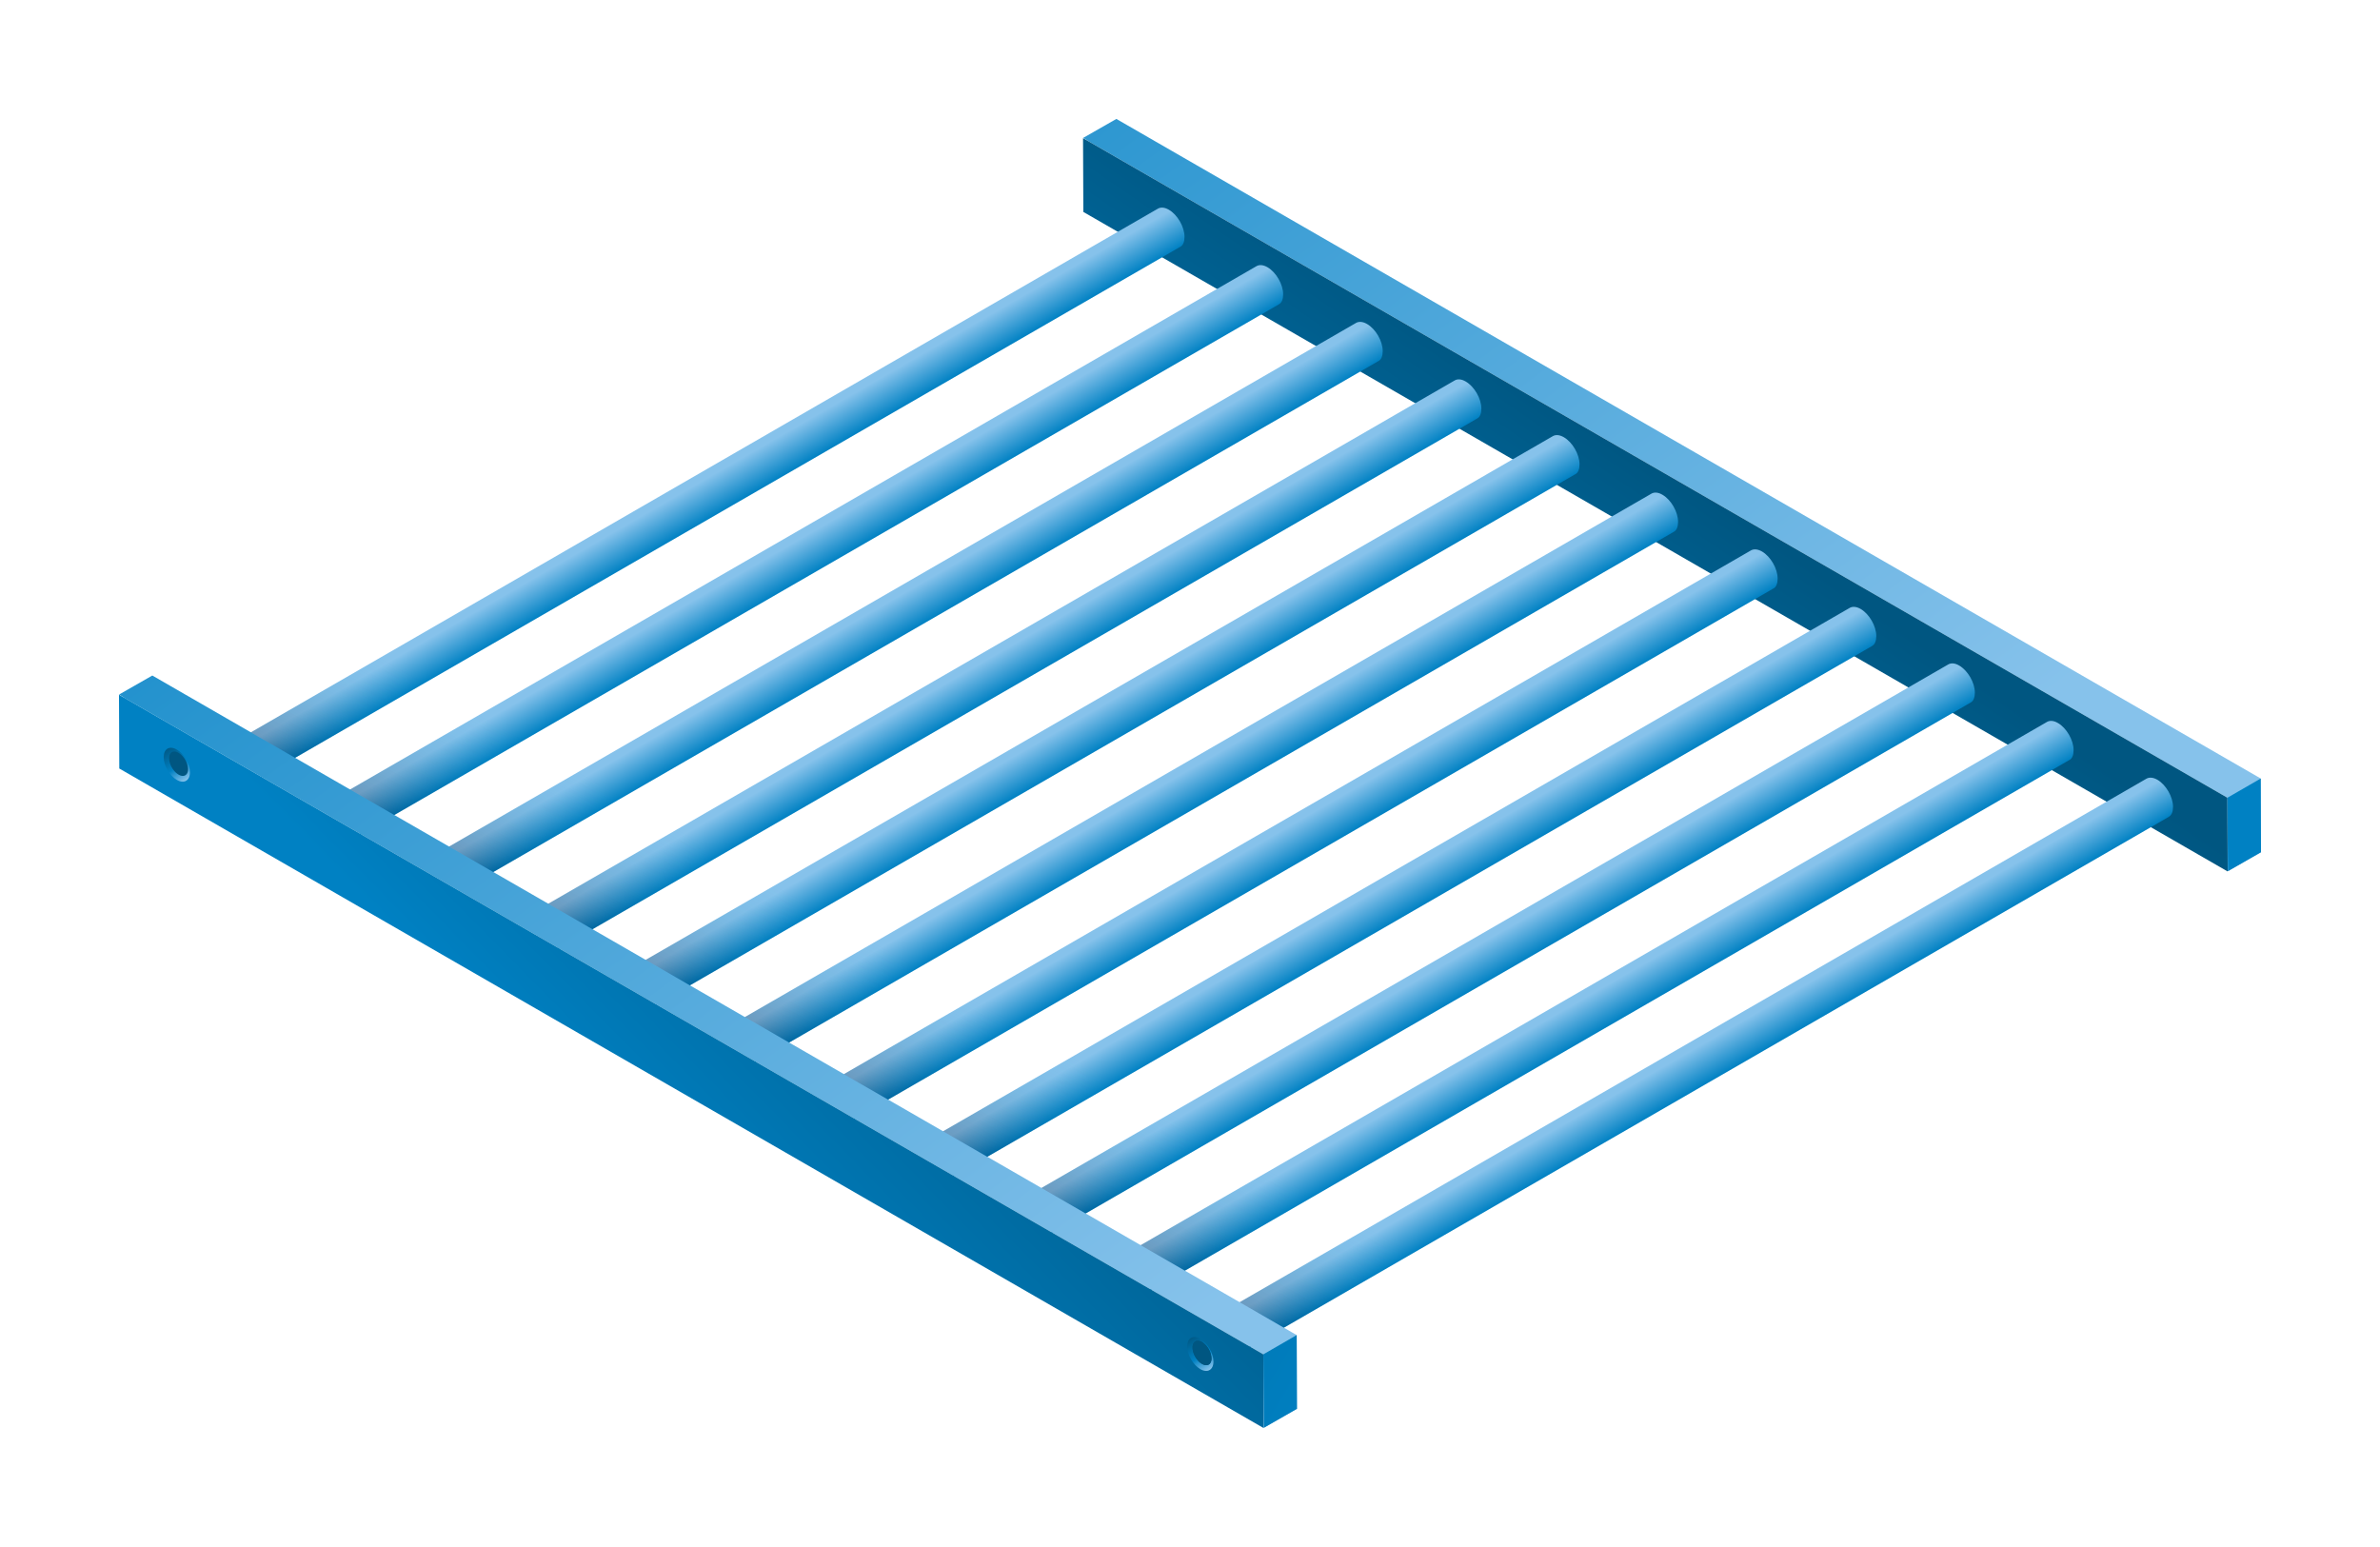 <svg id="f9b37b92-7e33-4eab-9ad4-600c2d382eb8" data-name="Ebene 1" xmlns="http://www.w3.org/2000/svg" xmlns:xlink="http://www.w3.org/1999/xlink" viewBox="0 0 2000 1300"><defs><style>.b4c2962a-a4e3-4825-8a4e-a6abed339cb6{fill:url(#e0a663ef-ca83-411d-996e-d41d175285cf);}.a224ecdc-b558-4cba-bbe2-daffb821fa35{fill:url(#e2fe65d0-f27b-4fbb-99da-089af21d7837);}.b8310c18-158e-4c06-8ac9-5f18e59561fd{fill:url(#ad4bd645-310b-4b52-8564-ed85c6dd6762);}.ab3a4d85-e662-4153-922d-428d02ab38ef{fill:url(#a505e3ec-b1fa-4cdd-add4-e23729b1d070);}.afa48d9e-b925-432e-982d-03e88254aeb3{fill:url(#e3ffe977-08f8-46b2-be59-05634f9f158d);}.a415a3b3-76af-4b84-a636-ec262df2a0b0{fill:url(#ab3b7559-d743-4f71-b123-4729ba502a8c);}.b195b090-dd99-402f-b12b-08727dabd7e7{fill:url(#a56b14fa-0c2f-4670-9c16-8d7852b39736);}.fe426af2-5f7d-4f48-86fe-9a682f02ce68{fill:url(#a746451b-f026-46ee-8650-ec257e3f68c9);}.bc94ff6d-228e-460c-a6f6-6c9eb9f0bbdf{fill:url(#bf04e0c2-b7cd-4b15-80e4-a682aa48f8b7);}.f840ad1a-a914-45de-9f94-2c32937cd151{fill:url(#a09ff866-2313-4160-9b08-ece8132a3a08);}.a39667d1-dd22-46f0-bbb3-0bc8a9f60ee0{fill:url(#ad64345c-bb4f-4480-9ed4-736c02ade347);}.b982866b-8f14-4612-b2e7-59a2133b4d89{fill:url(#fb1dd8fd-5331-4dea-8b14-b298f6166276);}.bd67ed40-8099-48ab-82f8-ee0ab8157d3a{fill:url(#fdee6240-2840-4ace-83f0-69ca88b864c8);}.a0ef2b7d-85e0-4070-9e7d-19224ef6588d{fill:url(#bcff44fa-3e6a-402c-886d-c443e58902cd);}.ec2a15c6-a1d1-41d4-89a3-d3889c29eb4a{fill:url(#b5804dcd-ea33-47b9-bdb8-a0cd32816817);}.bbc59957-9206-4641-a322-73598d08ddcd{fill:url(#a0db2a66-8704-4f00-84cc-bcb3e165cbe8);}.b4bc29fe-d51f-4760-924b-b785f1fe3929{fill:url(#b9eed6a5-dfef-4214-b26e-e8d15612a226);}.b3e082c1-2998-43cf-8127-105ad73c8128{fill:url(#ab4267ad-af01-4c1a-b7a6-d6000f6c9f23);}.be6b1a61-dbd6-40ed-aa65-ce1d5bbbf2bc{fill:#005681;}.be33a5ae-87de-4c22-8476-a69778d27d03{fill:url(#bfabd36c-096f-4014-b6fa-9eb7e2a2271f);}.f91e7264-6513-4647-93d0-5bc52d900daf{fill:url(#bbca6b70-8e6b-4b08-a597-af69848c63e1);}</style><linearGradient id="e0a663ef-ca83-411d-996e-d41d175285cf" x1="1610.24" y1="665.03" x2="841.63" y2="-383.65" gradientUnits="userSpaceOnUse"><stop offset="0" stop-color="#86c2eb"/><stop offset="1" stop-color="#0081c3"/></linearGradient><linearGradient id="e2fe65d0-f27b-4fbb-99da-089af21d7837" x1="1197.38" y1="706.93" x2="1408.13" y2="399.3" gradientUnits="userSpaceOnUse"><stop offset="0" stop-color="#0081c3"/><stop offset="1" stop-color="#005681"/></linearGradient><linearGradient id="ad4bd645-310b-4b52-8564-ed85c6dd6762" x1="1549.14" y1="491.45" x2="981.4" y2="151.49" xlink:href="#e2fe65d0-f27b-4fbb-99da-089af21d7837"/><linearGradient id="a505e3ec-b1fa-4cdd-add4-e23729b1d070" x1="590.7" y1="396.06" x2="609.29" y2="428.25" gradientUnits="userSpaceOnUse"><stop offset="0.18" stop-color="#86c2eb"/><stop offset="1" stop-color="#0081c3"/></linearGradient><linearGradient id="e3ffe977-08f8-46b2-be59-05634f9f158d" x1="673.61" y1="444.36" x2="692.21" y2="476.58" xlink:href="#a505e3ec-b1fa-4cdd-add4-e23729b1d070"/><linearGradient id="ab3b7559-d743-4f71-b123-4729ba502a8c" x1="757.22" y1="492.08" x2="775.81" y2="524.28" xlink:href="#a505e3ec-b1fa-4cdd-add4-e23729b1d070"/><linearGradient id="a56b14fa-0c2f-4670-9c16-8d7852b39736" x1="840.14" y1="540.4" x2="858.72" y2="572.59" xlink:href="#a505e3ec-b1fa-4cdd-add4-e23729b1d070"/><linearGradient id="a746451b-f026-46ee-8650-ec257e3f68c9" x1="922.55" y1="587.22" x2="941.14" y2="619.42" xlink:href="#a505e3ec-b1fa-4cdd-add4-e23729b1d070"/><linearGradient id="bf04e0c2-b7cd-4b15-80e4-a682aa48f8b7" x1="1005.47" y1="635.54" x2="1024.06" y2="667.74" xlink:href="#a505e3ec-b1fa-4cdd-add4-e23729b1d070"/><linearGradient id="a09ff866-2313-4160-9b08-ece8132a3a08" x1="1089.06" y1="683.24" x2="1107.66" y2="715.44" xlink:href="#a505e3ec-b1fa-4cdd-add4-e23729b1d070"/><linearGradient id="ad64345c-bb4f-4480-9ed4-736c02ade347" x1="1171.99" y1="731.56" x2="1190.57" y2="763.75" xlink:href="#a505e3ec-b1fa-4cdd-add4-e23729b1d070"/><linearGradient id="fb1dd8fd-5331-4dea-8b14-b298f6166276" x1="1254.84" y1="779.06" x2="1273.42" y2="811.26" xlink:href="#a505e3ec-b1fa-4cdd-add4-e23729b1d070"/><linearGradient id="fdee6240-2840-4ace-83f0-69ca88b864c8" x1="1337.76" y1="827.39" x2="1356.35" y2="859.58" xlink:href="#a505e3ec-b1fa-4cdd-add4-e23729b1d070"/><linearGradient id="bcff44fa-3e6a-402c-886d-c443e58902cd" x1="1421.35" y1="875.09" x2="1439.94" y2="907.29" xlink:href="#a505e3ec-b1fa-4cdd-add4-e23729b1d070"/><linearGradient id="b5804dcd-ea33-47b9-bdb8-a0cd32816817" x1="860.21" y1="1214.76" x2="91.6" y2="166.08" xlink:href="#e0a663ef-ca83-411d-996e-d41d175285cf"/><linearGradient id="a0db2a66-8704-4f00-84cc-bcb3e165cbe8" x1="509.54" y1="962.31" x2="802.25" y2="673.82" xlink:href="#e2fe65d0-f27b-4fbb-99da-089af21d7837"/><linearGradient id="b9eed6a5-dfef-4214-b26e-e8d15612a226" x1="1129.21" y1="1192.82" x2="561.5" y2="852.88" xlink:href="#e2fe65d0-f27b-4fbb-99da-089af21d7837"/><linearGradient id="ab4267ad-af01-4c1a-b7a6-d6000f6c9f23" x1="156.99" y1="655.91" x2="138.4" y2="626.52" gradientUnits="userSpaceOnUse"><stop offset="0.01" stop-color="#86c2eb"/><stop offset="0.4" stop-color="#0081c3"/><stop offset="0.96" stop-color="#005681"/></linearGradient><linearGradient id="bfabd36c-096f-4014-b6fa-9eb7e2a2271f" x1="781.4" y1="944.82" x2="1055.22" y2="470.54" gradientUnits="userSpaceOnUse"><stop offset="0" stop-color="#000016" stop-opacity="0.2"/><stop offset="0.2" stop-color="#009fe3" stop-opacity="0"/></linearGradient><linearGradient id="bbca6b70-8e6b-4b08-a597-af69848c63e1" x1="1017.08" y1="1151.1" x2="998.48" y2="1121.7" xlink:href="#ab4267ad-af01-4c1a-b7a6-d6000f6c9f23"/></defs><title>pwo-blue</title><polygon class="b4c2962a-a4e3-4825-8a4e-a6abed339cb6" points="1872.18 732.09 1871.77 670.37 915.3 119.08 910.26 115.87 938.12 99.94 1899.78 654.2 1900 716.17 1872.18 732.09 1872.18 732.09"/><polygon class="a224ecdc-b558-4cba-bbe2-daffb821fa35" points="1872 732.33 910.37 178.09 910.12 116.1 1871.77 670.37 1872 732.33 1872 732.33"/><polygon class="b8310c18-158e-4c06-8ac9-5f18e59561fd" points="1872.18 732.09 1871.77 670.37 1899.78 654.2 1900 716.17 1872.18 732.09 1872.18 732.09"/><path class="ab3a4d85-e662-4153-922d-428d02ab38ef" d="M992,207.29,217.89,654.22c2.13-1.47,3.43-4.3,3.43-8.24,0-8.39-5.88-18.6-13.16-22.78-3.48-2-6.67-2.28-9-1.06L973.25,175.21c2.36-1.22,5.51-1,9,1.06,7.26,4.19,13.14,14.4,13.14,22.78,0,3.95-1.14,7.06-3.43,8.24Z"/><path class="afa48d9e-b925-432e-982d-03e88254aeb3" d="M1074.91,255.62,300.8,702.54c2.13-1.46,3.43-4.32,3.43-8.26,0-8.38-5.89-18.58-13.14-22.78-3.5-2-6.68-2.28-9.06-1.07l774.11-446.92c2.37-1.21,5.55-.95,9,1.08,7.25,4.19,13.14,14.38,13.14,22.78,0,3.94-1.14,7-3.42,8.25Z"/><path class="a415a3b3-76af-4b84-a636-ec262df2a0b0" d="M1158.51,303.32,384.38,750.25c2.16-1.47,3.45-4.3,3.46-8.26,0-8.39-5.91-18.58-13.16-22.78-3.5-2-6.68-2.27-9-1.05l774.07-446.92c2.37-1.23,5.55-1,9.06,1.05,7.27,4.19,13.14,14.39,13.14,22.77,0,3.95-1.15,7.07-3.42,8.26Z"/><path class="b195b090-dd99-402f-b12b-08727dabd7e7" d="M1241.42,351.63,467.33,798.56c2.12-1.47,3.42-4.3,3.42-8.25,0-8.38-5.91-18.59-13.16-22.78-3.5-2-6.68-2.28-9-1.06l774.1-446.92c2.35-1.23,5.53-1,9,1.05,7.28,4.2,13.16,14.4,13.16,22.78,0,3.94-1.14,7.06-3.43,8.25Z"/><path class="fe426af2-5f7d-4f48-86fe-9a682f02ce68" d="M1323.84,398.46,549.74,845.39c2.13-1.47,3.45-4.3,3.45-8.25,0-8.38-5.9-18.57-13.16-22.78-3.5-2-6.67-2.27-9-1.06l774.1-446.92c2.36-1.22,5.54-1,9.05,1.06,7.26,4.19,13.15,14.39,13.15,22.78,0,3.95-1.14,7.06-3.44,8.24Z"/><path class="bc94ff6d-228e-460c-a6f6-6c9eb9f0bbdf" d="M1406.75,446.79,632.65,893.71c2.13-1.48,3.44-4.33,3.44-8.26,0-8.38-5.89-18.58-13.17-22.77-3.5-2-6.67-2.29-9-1.07L1388,414.69c2.36-1.22,5.53-1,9,1.06,7.26,4.18,13.15,14.39,13.15,22.78,0,3.94-1.14,7.05-3.44,8.26Z"/><path class="f840ad1a-a914-45de-9f94-2c32937cd151" d="M1490.34,494.49,716.24,941.42c2.15-1.47,3.44-4.31,3.44-8.26,0-8.39-5.89-18.58-13.14-22.77-3.5-2-6.68-2.28-9-1.06l774.08-446.94c2.37-1.21,5.55-.95,9.05,1.06,7.25,4.2,13.14,14.4,13.14,22.78,0,3.95-1.15,7.06-3.44,8.26Z"/><path class="a39667d1-dd22-46f0-bbb3-0bc8a9f60ee0" d="M1573.27,542.8,799.15,989.72c2.13-1.46,3.46-4.3,3.44-8.24,0-8.39-5.87-18.58-13.14-22.78-3.51-2-6.69-2.28-9-1.07l774.1-446.91c2.34-1.23,5.53-1,9,1,7.26,4.2,13.16,14.4,13.16,22.78,0,4-1.16,7.06-3.44,8.25Z"/><path class="b982866b-8f14-4612-b2e7-59a2133b4d89" d="M1656.11,590.31,882,1037.24c2.16-1.47,3.45-4.31,3.45-8.25,0-8.39-5.9-18.58-13.15-22.78-3.5-2-6.68-2.27-9-1.08l774.1-446.91c2.36-1.21,5.54-1,9,1.07,7.25,4.19,13.15,14.38,13.15,22.77,0,3.94-1.15,7.06-3.45,8.25Z"/><path class="bd67ed40-8099-48ab-82f8-ee0ab8157d3a" d="M1739,638.64,965,1085.56c2.1-1.49,3.42-4.32,3.42-8.26,0-8.38-5.9-18.58-13.15-22.78-3.5-2-6.68-2.28-9-1.06l774.1-446.92c2.35-1.23,5.53-1,9,1.05,7.28,4.2,13.15,14.4,13.15,22.8,0,3.93-1.13,7.05-3.44,8.25Z"/><path class="a0ef2b7d-85e0-4070-9e7d-19224ef6588d" d="M1822.64,686.33l-774.1,446.93c2.13-1.46,3.44-4.31,3.44-8.25,0-8.39-5.89-18.59-13.15-22.78-3.52-2-6.7-2.27-9-1.06l774.09-446.92c2.37-1.22,5.54-1,9,1,7.26,4.2,13.14,14.38,13.17,22.79,0,3.93-1.17,7-3.44,8.24Z"/><polygon class="ec2a15c6-a1d1-41d4-89a3-d3889c29eb4a" points="1062.05 1199.82 1061.63 1138.1 105.15 586.82 100.12 583.6 128 567.67 1089.66 1121.92 1089.88 1183.89 1062.05 1199.82 1062.05 1199.82"/><polygon class="bbc59957-9206-4641-a322-73598d08ddcd" points="1061.88 1200.06 100.25 645.82 100 583.83 1061.63 1138.1 1061.88 1200.06 1061.88 1200.06"/><polygon class="b4bc29fe-d51f-4760-924b-b785f1fe3929" points="1062.05 1199.82 1061.63 1138.1 1089.66 1121.92 1089.88 1183.89 1062.05 1199.82 1062.05 1199.82"/><path class="b3e082c1-2998-43cf-8127-105ad73c8128" d="M159.61,649c0,7-5,9.91-11.05,6.38s-11-12.09-11-19.13,4.92-9.88,11-6.35,11.05,12.06,11.05,19.1Z"/><path class="be6b1a61-dbd6-40ed-aa65-ce1d5bbbf2bc" d="M158,646.34c0,5.08-3.56,7.14-7.95,4.59s-7.92-8.69-7.92-13.75,3.54-7.12,7.92-4.58A17.53,17.53,0,0,1,158,646.34Z"/><path class="be33a5ae-87de-4c22-8476-a69778d27d03" d="M663.15,876.1l33,19-70.17-40.43,547.3-316,37.17,21.47Zm593.2-289.44-547.22,316,37.2,21.44,547.2-315.92ZM1008.17,443.38l-547.45,316-46.16-26.6L962,416.75l-37.16-21.46L377.35,711.39l120.59,69.5,547.4-316ZM331.38,684.9,878.93,368.76,841.75,347.3,294.18,663.45,248,636.83,795.62,320.66l-37.16-21.45L210.82,615.4m879.12-124.8-547.37,316,37.22,21.44,547.32-316Zm498.68,287.91-546.93,315.76,37.22,21.45L1625.8,800Zm-249-143.75L792.5,950.66l37.19,21.43L1376.8,656.22Zm165.87,95.77-547,315.81,37.18,21.44,547-315.79Zm-83.3-48.09L875.14,998.29l37.2,21.44,547-315.84Z"/><path class="f91e7264-6513-4647-93d0-5bc52d900daf" d="M1019.7,1144.16c0,7-5,9.91-11.06,6.37s-11-12.08-11-19.12,4.93-9.89,11-6.36,11.06,12.07,11.06,19.11Z"/><path class="be6b1a61-dbd6-40ed-aa65-ce1d5bbbf2bc" d="M1018.06,1141.53c0,5.07-3.56,7.13-8,4.59s-7.92-8.69-7.92-13.76,3.54-7.12,7.92-4.58a17.51,17.51,0,0,1,8,13.75Z"/><path class="f91e7264-6513-4647-93d0-5bc52d900daf" d="M1019.7,1144.16c0,7-5,9.91-11.06,6.37s-11-12.08-11-19.12,4.93-9.89,11-6.36,11.06,12.07,11.06,19.11Z"/><path class="be6b1a61-dbd6-40ed-aa65-ce1d5bbbf2bc" d="M1018.06,1141.53c0,5.07-3.56,7.13-8,4.59s-7.92-8.69-7.92-13.76,3.54-7.12,7.92-4.58a17.51,17.51,0,0,1,8,13.75Z"/></svg>
